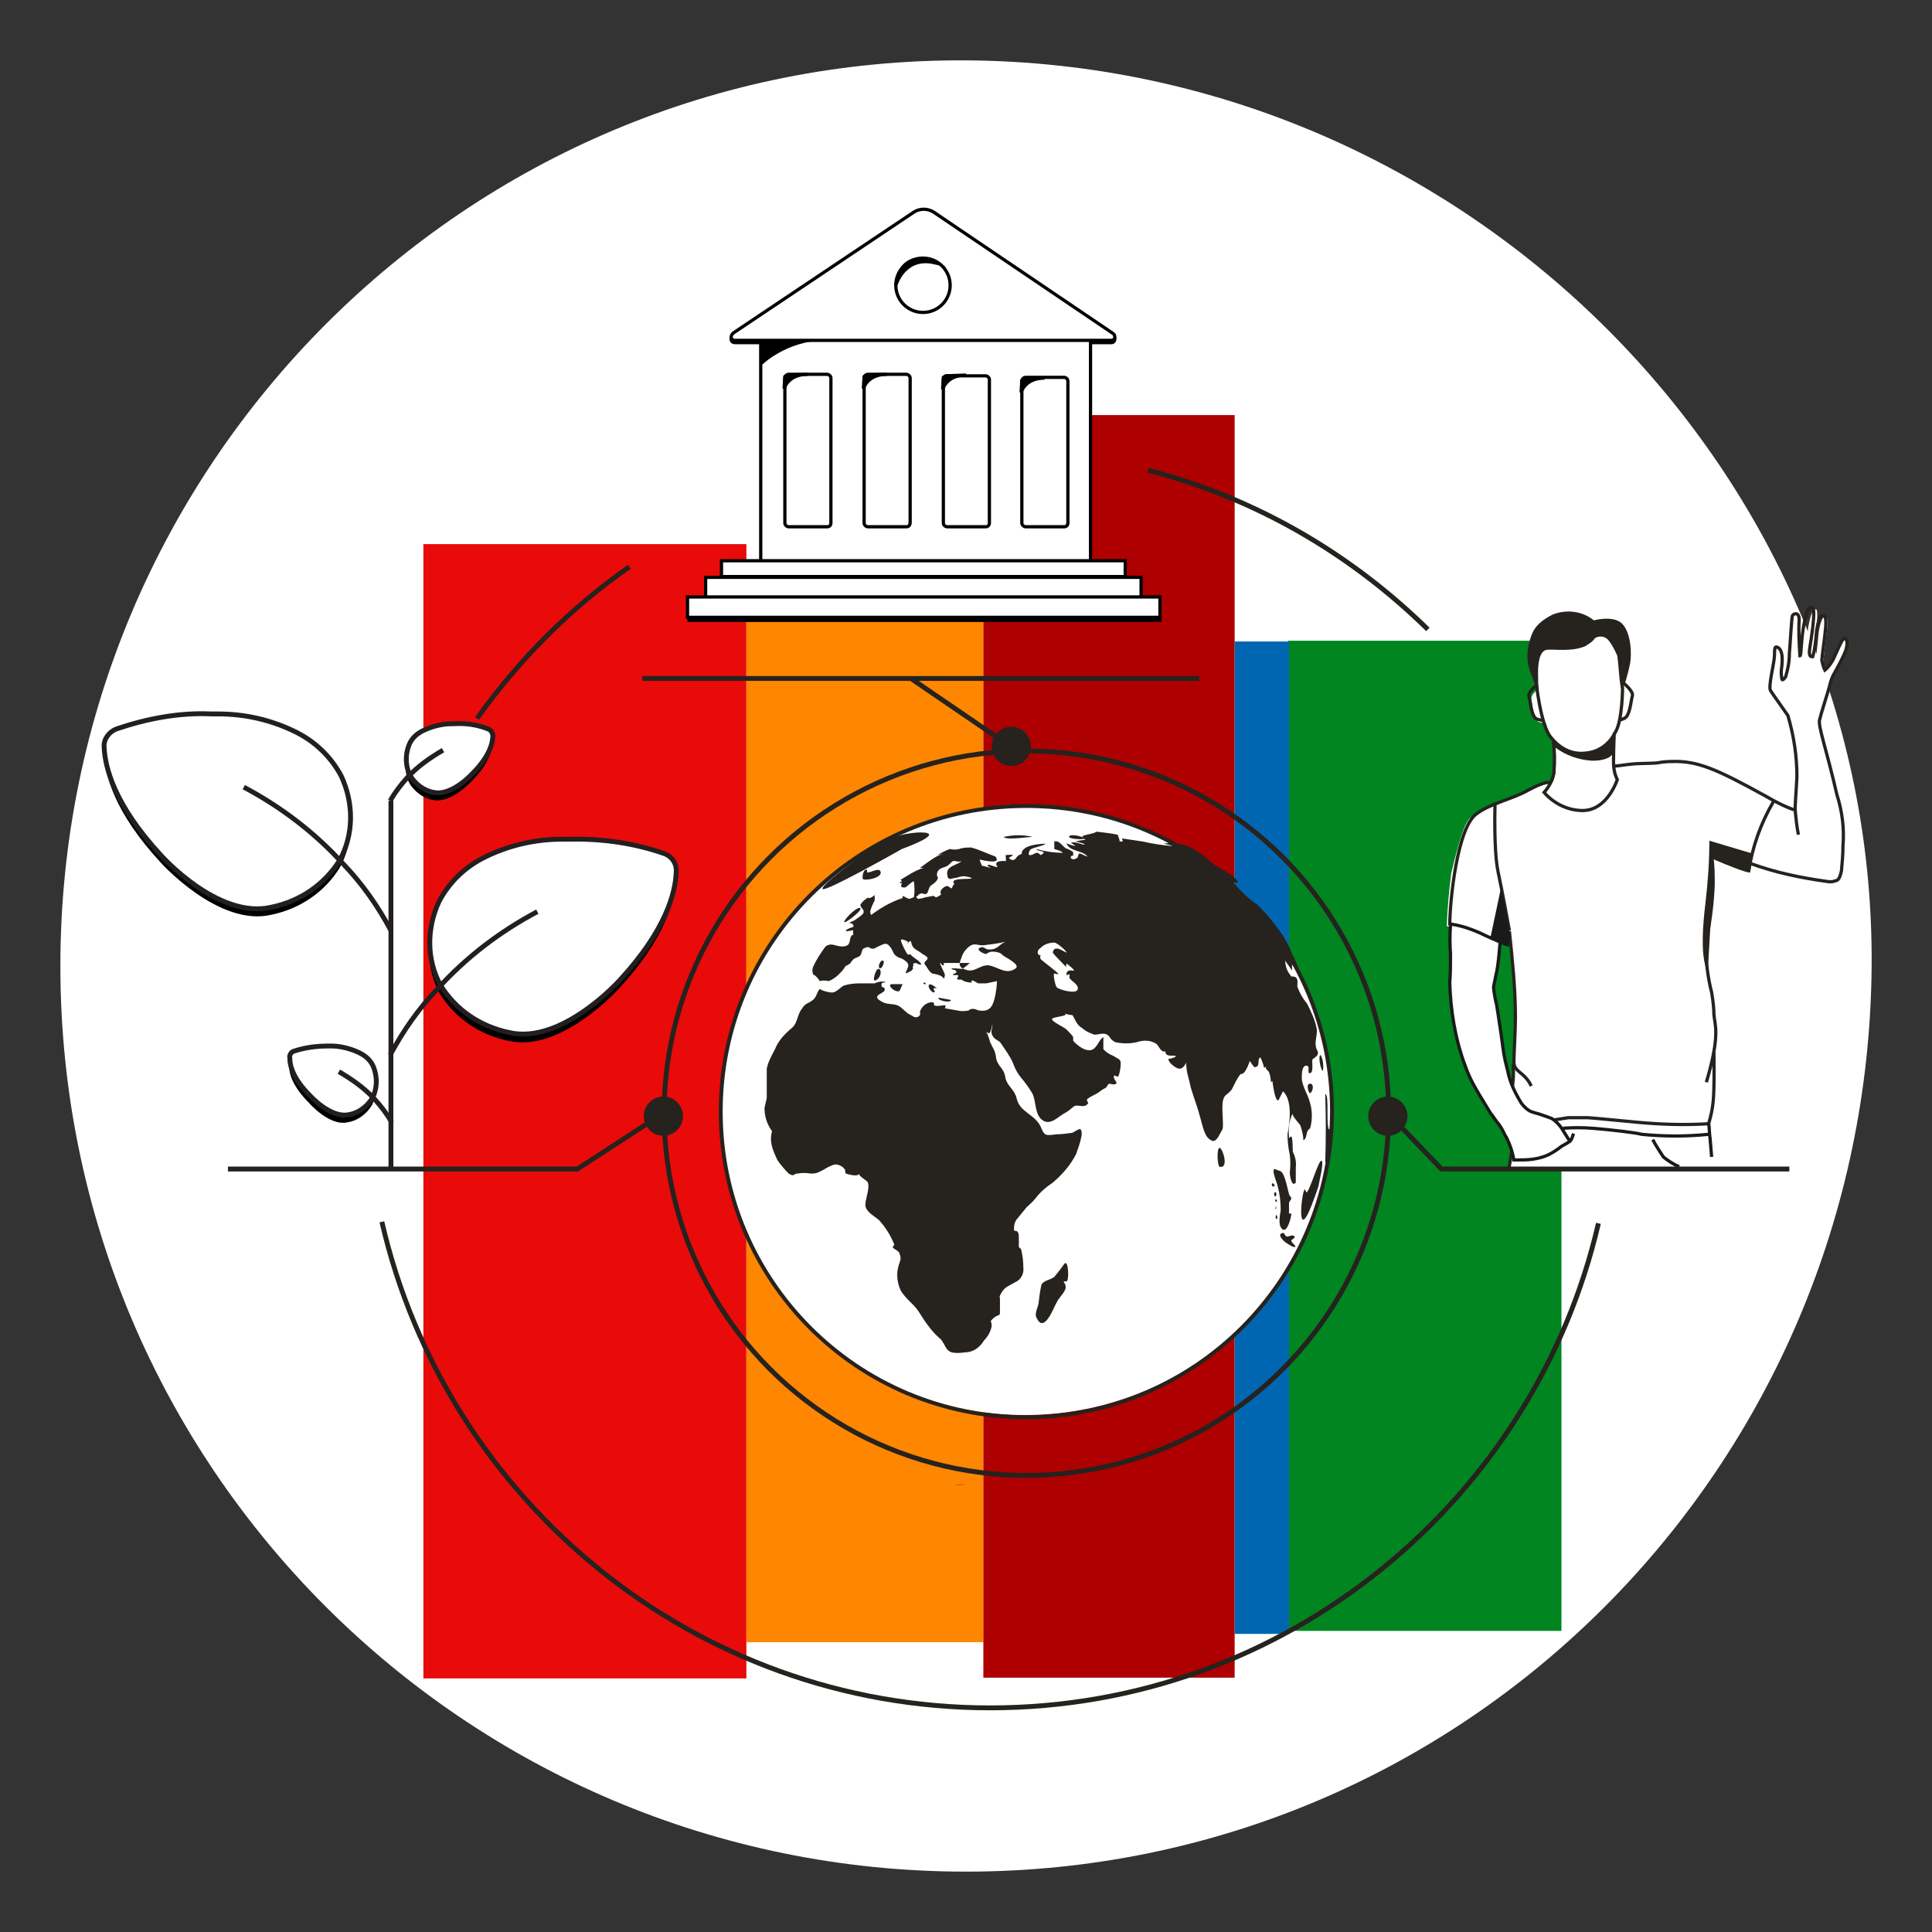 <?xml version="1.0" encoding="utf-8"?>
<!-- Generator: Adobe Illustrator 23.1.1, SVG Export Plug-In . SVG Version: 6.00 Build 0)  -->
<svg version="1.1" id="Layer_1" xmlns="http://www.w3.org/2000/svg" xmlns:xlink="http://www.w3.org/1999/xlink" x="0px" y="0px"
	 viewBox="0 0 256 256" style="enable-background:new 0 0 256 256;" xml:space="preserve">
<rect x="0" y="0" width="256" height="256" fill="#333333" stroke="none"/>
<style type="text/css">
	.st0{fill:#FFFFFF;}
	.st1{fill:#E90A0A;}
	.st2{fill:#FF8600;}
	.st3{fill:#AE0000;}
	.st4{fill:#008520;}
	.st5{fill:#0066B1;}
	.st6{fill:none;}
	.st7{fill:#26221E;}
	.st8{fill:none;stroke:#26221E;stroke-width:0.515;stroke-miterlimit:10;}
	.st9{fill:none;stroke:#26221E;stroke-width:0.643;stroke-miterlimit:10;}
	.st10{fill:none;stroke:#26221E;stroke-width:0.429;stroke-miterlimit:10;}
	.st11{fill:#FFFFFF;stroke:#26221E;stroke-width:0.429;stroke-miterlimit:10;}
	.st12{fill:#FFFFFF;stroke:#1A1A18;stroke-width:0.429;stroke-miterlimit:10;}
	.st13{fill:#1A1A18;}
	.st14{fill:none;stroke:#231F20;stroke-width:0.643;stroke-miterlimit:10;}
	.st15{fill:#FFFFFF;stroke:#231F20;stroke-width:0.643;stroke-miterlimit:10;}
	.st16{display:none;}
	.st17{display:inline;fill:#FFFFFF;}
	.st18{display:inline;}
	.st19{fill:#0065B1;}
	.st20{display:none;fill:#FFFFFF;}
	.st21{display:none;fill:none;stroke:#26221E;stroke-width:0.429;stroke-miterlimit:10;}
	.st22{stroke:#000000;stroke-width:0.429;stroke-miterlimit:10;}
	.st23{fill:#FFFFFF;stroke:#000000;stroke-width:0.429;stroke-miterlimit:10;}
</style>
<path id="darkmodeMask" class="st0" d="M248,128c-0.5,66.3-53.7,120-120,120S8,194.3,8,128S61.7,7.6,128,8
	C194.4,8.4,248.5,62.9,248,128z"/>
<g id="Layer_1_00000026857883917733173780000001525222001241345721_">
	<g id="Layer_1_00000070105844254914039510000010261629422996961689_">
		<g id="Layer_1_00000114058016155152614300000014572326149871964807_">
			<g id="Layer_1_00000121265410284251889370000015740263246939781016_">
				<g id="Warstwa_1">
					<rect x="56.1" y="72.1" class="st1" width="42.8" height="150.3"/>
					<rect x="98.9" y="81.7" class="st2" width="31.4" height="135.9"/>
					<rect x="130.3" y="55" class="st3" width="33.3" height="167.3"/>
					<rect x="170.7" y="84.9" class="st4" width="36.2" height="131.2"/>
					<rect x="163.6" y="85" class="st5" width="7.2" height="131.5"/>
					<line class="st6" x1="122.3" y1="142.4" x2="134" y2="149.3"/>
					<path class="st7" d="M128.1,196.6l-1.6,0.2C127.1,196.8,127.6,196.7,128.1,196.6z"/>
					<line class="st6" x1="77.2" y1="132.2" x2="69.9" y2="136.6"/>
					<line class="st6" x1="64.2" y1="149.8" x2="70.2" y2="151.3"/>
					<line class="st6" x1="139.2" y1="102.3" x2="133.7" y2="105"/>
					<g id="Warstwa_1-2">
						<path class="st0" d="M176.4,147.1c0-22.3-18.1-40.5-40.4-40.5S95.4,124.7,95.4,147s18.1,40.5,40.4,40.5l0,0l0,0
							C158.3,187.5,176.4,169.5,176.4,147.1z"/>
						<path id="blackStroke" class="st8" d="M176.5,147.3c0-22.4-18.1-40.5-40.5-40.5s-40.5,18.1-40.5,40.5s18.1,40.5,40.5,40.5l0,0
							C158.4,187.7,176.4,169.6,176.5,147.3z"/>
						<g id="blackFill">
							<path class="st7" d="M141.3,169.8c0.4,0,0.3-3.1-0.3-2.3c-0.4,0.6-0.9,1.2-1.3,1.7c-0.5,0.4-1.3,0.4-1.7,1
								c-0.2,0.9-0.3,1.7-0.4,2.6c-0.1,0.4-0.5,1.3-0.3,1.7c1,2.4,2.3-1.2,2.7-1.9c0.4-0.8,1-1.2,1.2-1.9
								C141.3,169.9,140.5,169.7,141.3,169.8z"/>
							<path class="st7" d="M119.2,131.3l0.4-0.9c-0.5,0-1,0-1.5,0C117.5,130.6,118.7,131.6,119.2,131.3z"/>
							<path class="st7" d="M117,127.3c-0.3-0.2-0.8,0.9-0.4,1C116.9,128.4,117.3,127.3,117,127.3z"/>
							<path class="st7" d="M116.2,128.5c-0.2,0.2-0.8,1.9,0,1.3C117,129.2,116.7,128,116.2,128.5z"/>
							<path class="st7" d="M122.5,130.2c-0.2,0-0.2,0.2,0,0.2C122.7,130.5,122.7,130.2,122.5,130.2z"/>
							<path class="st7" d="M124.2,131c0,0-0.9-0.8-1.1-0.5c-0.2,0.2,0.2,0.8,0.4,0.9c0.2,0.1,0,0.2,0.4,0c-0.1-0.1-0.2-0.3-0.2-0.4
								C123.8,130.9,124.1,130.9,124.2,131L124.2,131C124.2,130.9,124.2,131,124.2,131z"/>
							<path class="st7" d="M126,132.5l-1.6-0.3C124,132.5,126,133,126,132.5z"/>
							<path class="st7" d="M161.6,154.6c1.3,0.3,0.4-2.5,0-2.5C161.2,152.1,161.3,154.5,161.6,154.6z"/>
							<path class="st7" d="M169.7,162.6c0.8,1.4,1.5-1.7,1.4-1.8h-0.3c0-0.4,0-1,0-1.4c0-0.2,0.3-0.4,0.3-0.6
								c0-0.2-0.3-0.4-0.3-0.6c-0.2-0.6-0.5-2.6-1.1-3l-0.8-0.3c-0.5,0.1,0.4,2,0.4,2.3c0.3,1.1,0.4,2.1,0.4,3.2
								C169.6,160.9,169.4,162.1,169.7,162.6z"/>
							<path class="st7" d="M168.9,158c-0.1,0.1-0.1,0.3,0,0.5C169.2,158.7,169.2,157.8,168.9,158z"/>
							<path class="st7" d="M169.1,160.2v-0.4C169.1,159.7,168.9,160.3,169.1,160.2z"/>
							<path class="st7" d="M169.2,159.2c0-0.1,0-0.2-0.1-0.3C168.8,159,169.1,159.4,169.2,159.2z"/>
							<path class="st7" d="M168.6,156.8c-0.2,0,0,0.6,0.2,0.4C169,157.1,168.8,156.8,168.6,156.8z"/>
							<path class="st7" d="M169.1,161c-0.1,0.2-0.1,0.4,0,0.5C169.3,161.7,169.3,161,169.1,161z"/>
							<path class="st7" d="M170.3,164.6c0.3,0.2,0.6,0.4,1,0.6c0.9,0.2-0.2-0.5-0.2-0.8c0-0.2,0.6-0.3,0.4-0.6
								c-0.2-0.3-0.9,0.2-1.1,0c-0.2-0.2-0.2-0.5-0.5-0.4C169.1,163.6,170.3,164.6,170.3,164.6z"/>
							<path class="st7" d="M173.1,158l-0.2-0.4c-0.4,0-1.2,7.4,0.9,2.1c0.3-0.8,0.6-1.6,0.9-2.5c0-0.2,0.8-3.3,0.4-3.4
								C174.7,153.7,173.5,158,173.1,158z"/>
							<path class="st7" d="M173.5,144.8c0.3,0.3,0.8-1.2,0.1-1.2C173,143.6,173.4,144.7,173.5,144.8z"/>
							<path class="st7" d="M138.5,111.8c0,0-3.4,0-3.1,1.5c0,0.3,1.5,0.5,1.5,0.3c0-0.2-1,0-0.4-1
								C136.8,112.3,138.6,112,138.5,111.8z"/>
							<path class="st7" d="M134.7,113.9c0,0.4,0.4,0.2,0.4,0.3C135.1,114.4,134.9,113.2,134.7,113.9z"/>
							<path class="st7" d="M143.8,111.1c-0.6-0.3-1.3-0.5-2-0.4C141,111.2,143.8,111.3,143.8,111.1z"/>
							<path class="st7" d="M144.7,111.2c0-0.2-0.6,0-0.5,0S144.8,111.4,144.7,111.2z"/>
							<path class="st7" d="M136.9,110.9c-1.3-0.3-2.6-0.3-3.9,0C133.3,111.4,136.9,110.8,136.9,110.9z"/>
							<path class="st7" d="M115.9,118.9v-0.3c0,0-0.6,0.5-0.8,0.4v-0.1c-0.4,0.2-0.8,0.5-1.1,1c0,0.4,0.6,0.6,0.4,1.1
								c-0.2,0.4-1.7,1.2-1.6,1.3c0.1,0.1,0.5,0,0.5,0.3s-1.3,0.4-1.2,0.8c1.3-0.1,2.5-0.6,3.4-1.4c0.2-0.5-0.2-0.9-0.2-1.2
								c0.1-0.5,0.4-1.1,0.6-1.5L115.9,118.9z"/>
							<path class="st7" d="M113.9,120.3c-0.6,0-2.3,1.8-2,1.9C112.1,122.3,114.6,120.4,113.9,120.3z"/>
							<path class="st7" d="M114.9,115.6v-0.3c-0.4-0.3-0.6,0.6-0.6,0.8v0.3c0,0.4,2.5,0,2.4-0.8
								C116.6,114.8,115.3,115.7,114.9,115.6z"/>
							<path class="st7" d="M154.4,112.2c-1-0.2-1.9-0.3-2.8-0.2C151.4,113,154.4,112.3,154.4,112.2z"/>
							<path class="st7" d="M121.9,110.3c-2.6,0.1-5.1,1-7.2,2.7c-0.8,0.5-6.1,4.4-5.7,4.8c0.4,0.4,9.8-4.9,10.5-5.3
								C120.3,112.2,125.4,110.3,121.9,110.3z"/>
							<path class="st7" d="M103,153.7c0.4,0.6,1,1.3,1.5,1.8c0.8,0.5,0.6,0,1.2,0c0.5-0.1,1.2-0.1,1.7,0c0.3,0,0.8,0,1.1-0.2
								c0.6-0.2,1.7-1.1,2.4-1c0.4,0.1,0.8,0.3,1,0.6c0.2,0.2,0,0.5,0.2,0.6c0.2,0.1,1.7,0.5,1.7,0c0,0.4,1.1,0.9,1.2,1.2
								c0.3,0.9-0.5,2.5-0.3,3.2c0.2,0.8,1.4,1.4,1.8,1.8c0.9,1,1.5,2,2,3.2c0,0-0.2,0.3-0.2,0.4c0,0.1,0.5,0.3,0.8,0.6
								c0.4,0.9,0.2,1,0,1.7c-0.4,1.2-0.2,2.5,0.3,3.5c0.8,1.2,1.8,1.8,2.4,2.8c0.8,1.3,1.7,2.6,2.9,3.6c0.6,0.8,0.6,1.4,1.4,1.7
								c0.5,0.1,1.1,0.1,1.7,0c1.1,0,2-0.6,2.6-1.6c0.5-0.5,0.9-1.2,1-1.9c0-0.9-0.4-0.4,0.3-1.1c0.8-0.6,0.8,0,0.8-1.1v-1.2
								c0-0.9-0.2-0.2,0.2-1s1.2-1,1.8-1.4c0.8-0.3,1.2-1.2,1.1-1.9c0-0.9-0.1-1.6-0.3-2.5c0,0-0.3-0.2-0.3-0.3s0-1.2,0-1.1
								c0-0.5,0-1.1-0.6-1c-0.1-0.5,0-1.1,0.3-1.5c0.4-0.5,0.9-1.1,1.3-1.6c0.2-0.2,0.9-0.8,1.2-1.2c0.6-0.8,1.4-1.5,2.3-2.1
								c1.3-1.1,2.4-2.4,3.1-3.8c0.1-0.4,1.2-3,0.5-3.3c-0.2,0-0.8,0.4-1,0.5c-0.8,0.1-1.4,0.2-2.1,0.2c-1.5,0.2-1.6,0.2-2.1-1
								c-0.8-1.7-2.8-1.9-3.2-3.8c-0.3-1.2-1.3-1.6-1.5-2.8c-0.2-1.2-0.9-1.3-1.2-2.4c0-0.3-0.1-0.6-0.2-1c-0.2-0.4-0.4-0.8-0.6-1.2
								c-0.2-0.8-0.5-1.5-1-2.1c0.2,0.3,0.4,0.8,0.8,0.9c0.3,0.1,0.5-1.3,0.5-1.2c0,0.8-0.3,0.9,0,1.5c0.3,0.6,0.8,0.6,1.1,1
								c0.6,0.9,1.2,1.7,1.6,2.6c0.3,0.8,0.6,1.4,1.1,2c0.5,0.6,1.1,1.4,1.5,2.1c0.5,1,0.3,2.8,1.3,3.5c1,0.8,2.1-0.4,2.8-0.8
								c0.6-0.3,0.9-0.6,1.4-1c0.5-0.3,1.2,0.2,1.7-0.2c0.5-0.4-0.2-0.4,0.1-0.8c0.4-0.3,0.9-0.5,1.4-0.8c0.3-0.2,0.5-0.4,0.9-0.6
								c0.2,0,0.4-0.6,0.6-0.6c0.2,0,0.6,0.2,0.9,0c0.2-0.2-0.4-0.6-0.3-1c0.1-0.3,0.3,0.2,0.6,0c0.2-0.5,0.3-1.2,0.3-1.7
								c0-0.6-0.4-0.6-1-1c-0.5-0.2-1-0.5-1.3-0.9c0-0.5,0-1.1,0-1.6c-0.6,0.4-0.8,1.4-1.5,1.7c-0.8,0.3-1.9-0.5-2.5-1.2v-0.5
								c-0.2-0.3-0.5-0.6-0.9-1c-0.3-0.3-1.7-0.9-1.9-1.3c-0.2-0.4,2.3-0.4,1.7-0.8c0.3,0.1,0.6,0.2,1,0.2c0.4,0.6,0.5,1.3,1.4,1.8
								c0.4,0.4,1,0.6,1.5,0.8c0.6,0,1.2-0.3,1.7,0s0.3,0.6,1.1,1c1,0.2,1.9,0.2,2.8,0c0.9-0.3,1.8-0.3,2.6,0.2
								c0.4,0.3,0.6,1.2,1.2,1c0.1,0.8,0.8,0.5,1.3,0.6s-0.9,0.5-0.9,0.4c0,0.5,1.1,1.4,1.6,1.3c0.5-0.1,1-0.9,0.6-1.3
								c0.2,0.3,0.2,1.4,0.3,1.8c0.1,0.4,0.2,0.8,0.3,1.2c0.3,1.5,0.9,2.8,1.3,4.3c0.3,0.9,0.6,2.8,1.3,3.3c0.6,0.5,0.8,0.3,1.2-0.2
								l0.6-1.1c0.2-1-0.3-3.2,0.2-4.2c0.2-0.4,0.8-0.6,1.1-1.2c0.3-0.6,0.6-1.3,1.1-1.9c0.6,0.2,1.2-1.7,1.2-1.7
								c0.2,0.2,0.3,0.5,0.6,0.8c0.9,0,0.3-1,0.8-1.3c0.2,0.4,0.4,0.9,0.5,1.4c0.1,0,0.1-0.1,0.2-0.2c0,0.5,0.4,0.5,0.5,0.9
								c0.1,0.3,0.2,0.8,0.2,1.2c0.1-0.1,0.2-0.1,0.2-0.2c0,0,0.3,2.8,0.8,2.6l0.6-1.2c1.3,1.2,0.9,4.2,0.6,5.7
								c0,0.9,0.1,1.8,0.3,2.7c0.1,0.8,0.1,1.6,0,2.4c0,0.2,0.2,2,0.8,1.3v-2c0.1-0.8-0.1-1.5-0.4-2.1c0,0,0-2-0.2-2
								s-0.3,0.3-0.3,0.2c-0.1-1.2,0-2.3,0.5-3.3c-0.2,0.3,0.8,1.3,1,1.6c0.2,0.6,0.4,1.3,0.4,2c0.4-0.2,0.4-0.8,0.5-1.1
								c0.1-0.3,0.3-0.4,0.4-0.5c0.3-1.1,0.3-2.3,0-3.3c-0.3-1.3-1.2-2.4-1.1-3.6c0-0.3,0-1.4,0.6-1.4s0,1.1,0.5,1s0.2-1.6,0.3-1.8
								c0.1-0.2,1.1-0.5,0.6-1.3c-0.4-0.8,0-1.7,0-2.6c-0.2-1.3-0.8-2.5-1.3-3.5c-0.5-0.6-1-1.4-1.3-2.3c0-0.5,0.2-1.2-0.5-1.3
								s0,0.3-0.5-0.3c-0.4-0.5-0.6-1.2-0.6-1.8l0.9,1.3c0-0.2,0-0.4,0-0.8c0.4,0.4,0.8,1,1.1,1.4c-0.2-0.9-0.5-1.7-1-2.6
								c-0.5-1.3-1.2-2.6-2-3.6c-0.9-1.2-1.8-2.3-2.8-3.2c-1.2-0.8-2.1-1.7-3.1-2.9c0,0,0.8,0.2,0.6,0c-0.2-0.8-2.1-1.7-2.8-2.1
								c-0.6-0.4-1.5-1.3-2.3-1.8c-1.4-1.1-3.1-1.5-4.7-1.2c0,0,1.1,0.2,1.1,0.3c-1.3-0.1-2.6-0.3-3.9-0.6l-2.7-0.4
								c-0.1,0,0.2,0.4,0,0.4h-0.4c0.2,0-0.2-0.8-0.2-0.9c-1-0.2-1.9-0.3-2.8-0.4c-0.4,0.3-1.2,0.3-1.9,0.6c0.1,0.2,0.3,0.3,0.4,0.5
								c-0.4,0-0.9,0.1-1.3,0.2c0,0,1.4,0.3,1.2,0.4c-0.2,0.1-1.3-0.5-1.8-0.2c0.2,0.1,0.4,0.2,0.6,0.4c-0.2,0-1.2-0.3-1.2-0.4
								c0.4,1.2,2.1,0.9,2.8,1.8c-0.2,0-1-0.5-1.1-0.4c-0.1,0.1-0.2,0.5-0.2,0.5s-0.4,0.4-0.8,0.2c-0.3-0.2,0-0.5,0.2-0.4
								c0-0.2,0-0.4,0-0.5c-0.3-0.2-0.6-0.4-1-0.5c-0.4-0.3-0.9-1.1-1.5-0.9v1c0,0,1.1,0.3,1.1,0.5c-1.2,0-2.4-0.2-3.5-0.5
								c0.2,0.4,1.7,0.2,0.6,0.8c-0.1,0-0.2-0.3-0.5-0.3c-0.3,0-0.6,0.4-1.1,0.3v-0.3c0,0-1.2,0-1.6,0.6c0,0-0.4,0.8-1.1,0
								c0,0.2,0.5-0.2,0.6-0.3c0.1-0.1-0.8,0-0.9,0c-0.1,0,0,0.3,0,0.8c0,0-1.9-0.2-1.1,0.8c-0.4,0-1.1-0.4-1.3-0.3s0.4,0.4,0.4,0.4
								c-0.4-0.1-0.8-0.2-1.2-0.3c-0.1-0.2-0.2-0.5-0.3-0.8c0.9,0.2,2.9,0.6,2.1-0.4c-1.1-0.4-2.1-0.9-3.2-1.2c-0.5,0-1.1,0-1.6,0.2
								c-0.4,0.1-0.8,0.1-1.2,0c-0.2,0-1.2,0.5-1.7,0.8l0.8-0.2c-1.2,0.4-2.1,1.2-3.1,1.9h0.5c-1.1,0.3-2.1,1-3.1,1.6
								c0.1,0,0.2,0.1,0.2,0.2c-0.1,0-0.3,0.1-0.3,0.2h0.3c0,0.3-0.4,0.6,0.4,0.6c0.2,0,1-0.9,1.2-0.8c0.1,0.8,0.1,1.4,0,2.1
								c0.5,0,0.5-0.4,0.9-0.5c0.3-0.1,0.5,0.2,0.8,0c0.2-0.2,0.2-0.5,0.4-0.9c0.2-0.3,0.9-0.5,1.1-1.2c-0.2-0.2-0.2-0.6,0-0.9
								c0.3-0.5,1-0.4,1.4-0.8c0.4-0.3,0.3-0.4,0.6-0.5c0.3-0.1,0.6,0.2,1.1,0c-0.4,0.5-2,0.6-1.9,1.7c0.1,1.1,0.6,0.5,1.3,0.5
								c0.3-0.1,0.6-0.2,1-0.2c0,0,1.2,0.2,0.9,0.3s-1.5,0-2.1,0.2c-0.6,0.2,0,0.5-0.2,0.6c-0.2,0.1-0.2,0.6-0.4,0.5
								c-0.2-0.1-0.4-0.6-1.1,0c-0.6,0.6,0,0.8-0.3,0.9c-0.2,0.1-0.4,0.3-0.6,0.3l-0.3-0.2l-1.1,0.2c-0.3,0.1-0.6,0.2-1,0.2
								c0,0-0.2-0.3-0.3-0.3c-0.1,0-0.6,0.3-0.9,0.3c-0.1-0.1-0.3-0.1-0.4-0.2s-0.3-0.1-0.4-0.2v0.3c-1.6,0.5-3.1,1.4-4.5,2.5
								c-0.6,0.4-0.8,0-1.1,0s0,0.5-0.2,0.5c-0.2,0-0.8,0-0.4,0c-0.3,0-0.6,0.1-0.9,0.3c1.1,0,0.3,1.2,0.6,1.6h-0.2
								c-0.5,0.5,0,1.4-1.1,1.5c-1.1,0.1-1.5-0.6-2.4,0c-0.6,0.8-1.2,1.7-1.6,2.6c-0.2,0.3-0.2,0.9,0,1.2c0-0.2,0.8,0.6,0.8,0.8
								c0.4-0.1,0.8-0.1,1.2,0c0.3-0.1,0.6-0.3,0.9-0.5c0.5-0.4,1.1-1,1.4-1.6c-0.2,0.3,0.8-0.4,0.6-0.3c0.1-0.2,0.2-0.3,0.4-0.5
								c0.2-0.2,0.6-0.2,0.9-0.5c0.2-0.3,0.2-0.8,0.4-0.9c0.2-0.1,0.4-0.2,0.6-0.2c0.3,0,0.3,0.2,0.5,0.2c0.6,0,0.2,0,0.9-0.3
								s1-0.6,1.5,0s0.4,1,0.9,1.3c0.4,0.3,0.6,0.2,1,0.5c0.9,0.6,0.5,0.9,0.2,1.7c0,0.2,0.6-0.2,0.8-0.3c0.4-0.5,0-0.2,0.2-0.6
								c0.2-0.4-0.4-0.2,0.3-0.4c0.2,0,0.5,0.3,0.8,0.2c-0.3-0.5-0.6-0.6-1.1-1c-0.4-0.3-0.2-0.2-0.3-0.3c-0.1-0.1-0.3,0-0.4,0
								c-0.1,0-1.1-1.9-0.9-2c0.2-0.1,1.2,0.3,0.9,0.5c-0.3,0.2,0.3-0.4,0.4-0.3c0.2,1.1,0.6,1,1.4,1.6c0.2,0.2,0.6,0.3,0.8,0.6
								c0.1,0.3-0.5,0.5-0.4,0.8l0.6,0.9c0.5,0.6,0.4,0.3,1.3,0.6c0.9,0.3,0.6,0.9,0.8,0c0-0.3-0.8-1.6-0.6-1.6
								c0.1,0,0.2,0.4,0.4,0.3c0.2-0.1,0-0.3,0-0.3c0.3,0,0.6,0,1,0h2.5c-0.3,0.3-0.6,0.5-1,0.8c0.2,0-1.7-0.2-1.4,0
								c0.3,0.2,0.4,0,0.6,0.3c0.2,0.3-0.6,0.3-0.4,0.5c0.2,0,0.4,0,0.6,0c0.1,0.1,0.1,0.2,0,0.3l0,0c-0.1,0.1-0.1,0.2,0,0.3l0,0
								h0.5c0.4,0.3,0.9,0.4,1.4,0.4c-0.1-0.1-0.1-0.2,0-0.3l0,0c0.3,0.1,0.5,0.2,0.8,0.4c0.3,0,0.8,0,1.1,0c0.4-0.1,1-0.2,1.4-0.3
								c0,0.6-0.1,1.2-0.2,1.8c-0.3,1.4-0.6,2.3-2.1,2.1c-0.3,0-0.6-0.3-1.1-0.2c-0.4,0.1-0.2,0.2-0.4,0.2c-0.4,0.1-1,0.1-1.4,0
								l-1.7-0.3c0,0,0.2-0.4,0-0.4c-0.2,0-1.2,0.2-1.4,0c-0.2-0.2,0.2-0.3-0.3-0.4c-0.6,0-1.2,0.4-1.5,1c-0.3,0.5,0.2,0.5-0.3,0.9
								c-0.5,0.3-0.9-0.2-1.2-0.3c-0.3-0.1-0.9-0.8-1.4-1.1s-1.3-0.2-1.9-0.4c-2.4-1.1,0.4-1.2,0-1.9c0-0.3-0.4,0-0.4-0.5
								s0.6-0.2,0.5-0.4c-0.5-0.1-1,0-1.4,0.2h-2.1c-0.6,0-1.4,0.1-2,0.3c-0.4,0.2-0.9,0.8-1.4,0.9c-0.5,0.1-2-0.4-1.7-0.5
								c-0.4,0.2-0.5,1.2-1,1.5c-0.4,0.4-1,0.4-1.4,1.1c-0.8,1-0.5,2-1.6,2.8c-0.9,0.8-1.6,1.6-2,2.6c-0.4,0.8-0.9,1.6-1.1,2.6
								c0,0.8,0,1.4,0,2.1v1.8c-0.1,0.4-0.2,0.9-0.3,1.3c0,1.1,0.3,2.1,1,3.1C101.9,151.3,102.4,152.4,103,153.7z M138,125.5
								c0.4-0.4,1.1-0.6,1.7-0.6c0.4,0,1.7,1.2,1.6,1.3c-0.1,0.1-1.6-1.2-1.8,0c0,0.2,1.9,2,1.8,2s0-0.4,0-0.5c0-0.1,1.1,0.8,1,0.9
								s-0.9-0.3-1,0.5c0,0.2,0.3,0,0.4,0s0,0,0,0.4s1.3,0.9,1.1,1.6s-2.6,0-2.8-0.3c-0.2-0.3-0.5-1.8-0.3-1.8s0.6,0.2,0.5,0
								s-2-1.6-2.3-1.9c-0.1-0.2-0.1-0.3,0-0.5c0,0-0.4,0-0.4-0.4S137.8,125.7,138,125.5z M130.9,127.9c-1.1,0-1.8,1-2.9,0.6
								c-1.1-0.3-0.9-0.9-0.6-1.6c0.2-0.8,0.9-1.5,1.4-1.7c0.5-0.2,1.1,0.2,1.9,0c0.9-0.1,1.6-0.2,2.5-0.4c-0.9,0.4-1,1.1-2.3,1
								c-0.3,0-0.6-0.5-1.1-0.2s0.6,0.8,0.8,0.8s0.4-0.3,0.9-0.3c0.5,0,1.1,0.1,1.4,0.5c0.4,0.3,2.3,1.2,1.7,1.7
								C133.3,129.3,132.1,128,130.9,127.9z"/>
							<path class="st7" d="M175.3,141.9c0.1-0.8,0-1.5-0.3-2.1C174.6,139.8,175,141.9,175.3,141.9z"/>
							<path class="st7" d="M176.4,149.2c0,0.2-0.1,0.3-0.2,0.5c-0.6,0,0-4.8-0.6-4.7c0.1,3,0.1,6,0,9
								C176.1,154.2,176.4,149.4,176.4,149.2z"/>
						</g>
					</g>
					<line class="st9" x1="85.1" y1="89.9" x2="158.9" y2="89.9"/>
					<path id="whiteFill" class="st0" d="M222.8,101.4"/>
					<path id="whiteFill-2" class="st0" d="M199.7,125.1c0,0,0.2-2.3,0.3-1.7c0.3,2.6,0.6,9.2,0.8,12c0,3.8-0.3,7.5-0.8,11.2
						c-0.1,0.8,0.8,1,0.8,1s-0.4,4.9-0.9,7.5c0,0,12.3-0.2,14.9-0.2c2.6,0,9.7-1.2,12.1-1.5c-0.4-4.2-0.4-4.4-0.4-4.4
						c0.3-1.6,0.5-3.3,0.6-4.9c0.1-0.8,0.3-3,0.3-4.6s-1.3-10.2-1.3-10.2l0.6-10.1l-0.2-5.3c0,0,5,2.1,5.1,1.8
						c0.1-0.3,0.1-0.4,0.1-0.8c0-0.3,0.3-0.2,0.6-0.1c2.9,0.9,5.8,1.5,8.8,1.9c0.9,0,2.3,0.5,2.7-0.8l0.2-3.3
						c0.4-2.1-0.1-5.1-0.6-7.3c-0.6-2.7-1.2-4.7-1.5-6.2c-0.4-1.2-0.6-2.4-0.8-3.6c0.1-0.4,0.4-1.5,0.8-2.5c0.2-0.8,0.4-1.4,0.5-1.9
						c0.1-0.5,0.3-1.1,0.5-1.5c0.6-1.1,1.3-2.3,1.7-3.4c0.2-0.6,0.2-1.1,0.1-1.3c-0.1-0.1-0.2-0.2-0.3-0.2c-0.2,0-0.6,1-1,1.7
						c-0.2,0.4-0.3,0.9-0.5,1.1c-0.3,0.4-0.5,0.9-1,1.3L242,89l-0.1-0.2c-0.2-0.3-0.3-0.8-0.3-1.1c0-0.2,0.1-1.1,0.2-1.9
						c0.1-0.9,0.2-1.8,0.3-2.5c0.1-0.9,0.1-1.3-0.1-1.5c-0.1-0.1-0.1-0.1-0.2-0.1c-0.3,0-0.6,0.8-0.8,2l-0.1,0.9v0.1
						c-0.1,1-0.2,2.1-0.3,2.4v0.1h-0.1c-0.1,0-0.2,0-0.2-0.1c-0.1-0.1-0.1-0.4,0-1c0.5-3.2,0.6-5.1,0.4-5.3c-0.1-0.1-0.2-0.1-0.3,0
						c-0.1,0-0.4,0.2-0.8,2.3c-0.1,1.1-0.2,1.9-0.3,2.6V86h-0.6v-4c0-0.4-0.1-0.8-0.4-0.8c-0.2,0-0.3,0-0.4,0.2
						c0,0.1-0.1,1.1-0.2,2.6v0.1c-0.1,1-0.1,1.9-0.2,2.5v0.3c0,1-0.2,1.8-0.5,2.7c-0.1,0.2-0.3,0.4-0.4,0.4h-0.1l-0.1-0.1
						c-0.1-0.5-0.1-1.1,0-1.6c0.1-0.8,0.2-2.1-0.5-2.5c-0.1-0.1-0.2-0.1-0.3,0c-0.1,0.1-0.1,0.3-0.2,0.8c0,0.2,0,0.4-0.1,0.8
						c0,0.2-0.1,0.4-0.1,0.8l0,0c-0.3,1.2-0.4,2.3-0.3,3.4c0.3,0.5,0.6,1.1,1.1,1.5c0.4,0.6,0.8,1.3,1.1,1.9
						c0.8,2.7,1.2,5.4,1.2,8.1c-0.1,0.9-0.1,1.5-0.1,2.1c0,0.6-0.1,1.4-0.1,1.9v0.2l-0.1-0.1l-1.1-0.4h-0.1c0,0-7.9-4.5-11-5.3
						c-1.6-0.5-3.3-0.8-4.9-0.5c-0.9,0.1-3.8,0.3-4.6,0.4c-0.5,0-1.1,0.1-1.6,0.2h-0.1v-0.2c0-0.1-0.1-0.3-0.1-0.4
						c0-1.6,0-3.2,0.1-3.6l0,0c0.2-0.5,0.4-1.1,0.5-1.6v-0.1h0.1c0.2,0,0.4-0.1,0.5-0.2c0.6-0.2,0.9-1.5,1-2.4
						c0-0.2,0.1-0.4,0.1-0.5c0.1-0.3-0.2-0.9-1-1.5h-0.1V91c0.2-0.8,0.4-1.7,0.5-2.3c0.2-1.1,0.2-3.9-1-5.1
						c-1.2-1.3-3.5-0.8-3.5-0.8h-0.1l0,0c-1.5-1.2-3.4-1.4-5.3-0.8c-2.4,1.2-2.7,2.1-3.1,3.3l-0.1,0.3c-0.2,1-0.3,1.9-0.1,2.9
						c0.2,0.9,0.5,1.7,0.9,2.6v0.1l-0.1,0.1c-0.3,0.2-1,0.9-0.9,1.4c0,0.1,0.1,0.3,0.1,0.5c0.1,1,0.3,2.3,1,2.5l0.9,0.2v0.1
						c0.1,0.8,0.4,1.4,0.9,1.9c0.1,0.1,0.1,0.2,0.2,0.2l0,0l0,0c0.2,1.5,0.2,2.9,0.1,4.4c-0.1,0.4-0.2,0.9-0.4,1.2l-0.1,0.1H205
						c-0.2,0-1-0.1-2.9,1c-2.1,1.2-5.1,1.8-7,3.3c-0.8,0.6-1.4,1.8-2.8,7.6c-0.3,2.3-0.5,4.6-0.6,7"/>
					<path id="whiteFill-3" class="st0" d="M225.8,95"/>
					<g id="blackFill-2">
						<path class="st7" d="M211.2,82.2c-1.5-1.2-3.5-1.5-5.4-0.8c-2.6,1.3-2.8,2.5-3.2,3.8c-0.2,1-0.3,1.9-0.1,2.9
							c0.3,1.2,0.8,2.3,1.2,3.3c0.2,0.6,0.1-1.4,0.1-2.3c0-0.9,0.1-2.9,1.2-3s3.3,0.3,5.1-0.5c0.4-0.3,0.9-0.5,1.2-1
							c0.5-0.4,1.3-0.3,1.7,0.1l0.1,0.1c0.5,0.6,0.9,1.4,1.2,2.1c0.2,1.3,0.3,4.4,0.6,4.4s0.9-2.4,1.1-3.4c0.2-1.1,0.2-4-1.1-5.3
							C213.7,81.5,211.2,82.2,211.2,82.2z"/>
						<path class="st7" d="M226.5,111.4c0,2.8-0.2,5.5-0.5,8.1c-1,8,0.3,9.1,0.3,9.1l0.3-5.3c0,0,0.4-4.7,0.4-6.4
							c0-1-0.3-3.2-0.1-3.1c4.9,2.1,5,1.8,5,1.8l0.3-2.5L226.5,111.4z"/>
						<path class="st7" d="M210.3,99.8c-1.7,0.1-3.3-0.5-4.5-1.8l0.1,0.9c1.5,1.2,3.3,1.8,5.1,1.9c2.9,0,2.9-1.4,2.9-1.5
							c0-0.8,0-1.5,0.1-2.4C214,97,212.6,99.8,210.3,99.8z"/>
					</g>
					<path id="blackStroke-2" class="st10" d="M200.5,141c0.1,1.4,0,2.8-0.3,4.1c-0.4,2.6,0.6,2.3,0.6,2.3c-0.1,2.6-0.4,5-0.9,7.6
						 M205.8,98c0.2,1.5,0.2,2.9,0.1,4.4c-0.2,1-0.6,1.8-1.3,2.6c1.3,1.5,3.2,2.4,5.1,2.4c3.3,0,4.6-4.1,4.6-4.1
						c-0.4-0.8-0.5-1.6-0.5-2.4c0-1.8,0.1-3.8,0.1-3.8 M203.6,90.8c0,0-1.2,0.9-1,1.5c0.2,0.6,0.3,2.8,1.1,3l0.8,0.2 M203.5,90
						c0,0,0.6,6.1,2,7.7c1.1,1.4,2.7,2.3,4.5,2.1c1.7-0.1,3.2-1.1,4-2.7c1-1.5,1-6.1,1-6.1 M214.6,95.4c0,0-0.1,0.1,0.6-0.2
						c0.8-0.3,0.9-2.4,1.1-3c0.2-0.6-1.3-1.8-1.3-1.8 M237.7,107.3c-1.4-0.5-2.7-1.2-3.9-1.9c-6.2-3.4-8.8-4.6-12.2-4.5
						c-0.2,0-1.1,0-2.1,0.2c-1.5,0.1-2.1,0-3.8,0.2c-0.8,0.1-1.4,0.2-1.7,0.2 M198.1,106.5c0,0-0.2,6.2,0.4,9
						c0.6,2.8,1.5,7.8,1.5,7.8 M235,106.2c-1.7,2.9-2.8,6-3.3,9.3 M231.9,114.4c3.3,1.2,6.6,1.9,10.2,2.4c0.5,0.1,1,0,1.4-0.2
						c0.3-0.3,0.4-0.8,0.5-1.2c0.1-1.3,0.2-1.9,0.2-3.3c0.2-2.3-0.1-4.6-0.8-6.8c-1.4-6.1-2.5-9-2.3-9.9c0.2-0.9,1-3.3,1.3-4.4
						c0.1-0.5,0.3-1.1,0.5-1.5c0.6-1.1,1.3-2.3,1.7-3.4c0.3-1.1,0.1-1.4-0.2-1.5c-0.3-0.1-1.1,2-1.5,2.8c-0.3,0.5-0.6,1-1.1,1.4
						c-0.2-0.4-0.3-0.9-0.4-1.3c0-0.4,0.4-3,0.5-4.3c0.1-1.3,0-1.6-0.4-1.6c-0.4,0-0.6,0.8-0.8,2c-0.1,1.2-0.2,2.4-0.5,3.4
						c-0.1,0-0.6,0.2-0.4-1.1c0.2-1.3,0.8-5,0.4-5.3s-0.8,0-1.2,2.3c-0.4,2.3-0.3,4-0.5,4c-0.1-1.6-0.2-3.2-0.1-4.8
						c0-1.1-0.8-0.8-0.9-0.5c-0.1,0.2-0.3,3.9-0.4,5c0,1.1-0.2,2.1-0.5,3.1c-0.3,0.4-0.5,0.5-0.5,0.2c-0.1-0.5-0.1-1.1,0-1.6
						c0.1-1.1,0.1-2.1-0.5-2.5c-0.6-0.3-0.4,0.4-0.5,1.4c-0.1,1-0.8,3.8-0.5,4.3s1.9,2.7,2.3,3.3c0.8,2.7,1.2,5.4,1.2,8.1
						c-0.1,2.4-0.3,3.8-0.2,4.8c0.1,1,0.2,1.9,0.4,2.9 M227.1,139.4c0,0,0.1,4.7-0.1,6.6c-0.1,1-0.3,1.9-0.6,2.9 M199.7,125.2
						l0.3-1.7 M205.4,103.7c0,0-0.5-0.3-2.9,1c-2.1,1.2-4.9,1.7-6.8,3.1c-2.6,1.7-3.6,11.6-3.6,14.8"/>
					<path class="st10" d="M200,123.4c0.4,3.8,0.8,7.6,0.8,11.4c0,1.9-0.2,4.8-0.2,5.9c0,1.4,1.4,1.3,2.3,3.2"/>
					<path class="st11" d="M205.9,148.4c0.6-0.1,1.3-0.2,1.9-0.3c0.9,0,1.7,0,2.6,0c0.1,0,1.4,0.1,6.5,0.6c3.2,0.3,6.3,0.4,9.5,0.2"
						/>
					<path class="st10" d="M226.8,113.4c0.2,1.3,0.2,2.5,0.2,3.8c-0.1,2.8-0.5,5.6-1.1,8.4c0.2,1.9,0.4,4,0.9,5.9
						c0.2,1.2,0.3,2.1,0.3,2.9c0.1,1.4,0.9,2.6-1,9"/>
					<path class="st12" d="M198.8,124.8c-0.1,0.3-0.2,3-0.6,4.5c-0.1,0.5-0.2,1-0.3,1.5c0,0.4,0.3,2,0.4,2.3
						c0.3,1.8,0.4,2.7,0.6,3.9c0.4,2.9,0.3,2.6,0.9,5c0.3,1.5,1,2.9,1.8,4.2c0.3,0.4,0.8,0.9,1.3,1.1c0.3,0.1,0.6,0.2,1,0.3
						c0.6,0.2,1.2,0.4,1.7,0.6c0.8,0.5,1.3,1.2,1.7,1.9c0.6,1,0.8,1.1,0.6,1.2c-0.1,0.1-1,0.6-1,0.6l0,0c-0.5,0.4-1.1,0.8-1.7,1.1
						s-1.4,0.5-2.1,0.6s-1.4,0.1-2.1,0.1h-0.4c-0.2-1.1-0.5-2-1-3c-0.3-0.4-0.5-1.2-1.3-2.1c-0.3-0.4-0.6-0.9-0.8-1.1
						c-2.4-3.9-2.8-4.7-3.4-6.4c-1.3-3.5-1.9-7.3-2-10.9c0.1-1.3,0.1-2.5,0.1-3.8c-0.1-1.3-0.1-2.5,0-3.8"/>
					<path class="st12" d="M192,122.4c0,0,1.2,0.2,1.5,0.3c1.2,0.3,2.4,0.8,3.4,1.3c0.6,0.3,2.8,1.2,2.8,1.2"/>
					<path class="st12" d="M207.1,149.5c1.3-0.1,2.6-0.1,3.9,0c2.5,0.2,5.9,0.6,6.5,0.8c3,0.3,6,0.3,8.9,0"/>
					<path class="st12" d="M219,151c0.4,0.8,0.9,1.5,1.4,2.3c0.6,0.5,1.4,1,2.1,1.3"/>
					<path class="st12" d="M226.8,153.3c-0.1-1.1-0.1-1.3-0.2-2.4c-0.1-0.5-0.1-1.6-0.2-2.1"/>
					<path class="st12" d="M207.9,151.3c0.2-0.1,0.3-0.3,0.4-0.5l0.2-0.6"/>
					<polygon class="st13" points="197.5,124.2 198.9,117.6 200.1,123.8 199.9,125.5 					"/>
					<circle class="st9" cx="136" cy="147.5" r="48"/>
					<path class="st9" d="M63.2,95.2c5.6-7.8,12.3-14.6,20.2-20.1"/>
					<polyline class="st9" points="30.2,154.9 76.5,154.9 87.9,147.5 					"/>
					<polyline class="st9" points="183.9,147.5 191,154.9 237.1,154.9 					"/>
					<line class="st9" x1="120.7" y1="89.9" x2="134.9" y2="99.6"/>
					<circle class="st7" cx="134" cy="98.9" r="2.6"/>
					<circle class="st7" cx="183.9" cy="147.9" r="2.6"/>
					<circle class="st7" cx="87.9" cy="147.9" r="2.6"/>
					<path class="st9" d="M189.2,83.4c-10.2-10-22.8-17.4-37.1-21.1"/>
					<path class="st9" d="M204.5,108.3"/>
					<path class="st9" d="M50.6,161.9c8.5,36.9,41.4,64.4,80.6,64.4s72.1-27.5,80.6-64.2"/>
					<path class="st9" d="M63.8,109.6"/>
				</g>
				<g id="Layer_3">
					<polyline class="st14" points="51.8,154.9 51.8,106.1 51.8,106.1 					"/>
					<path d="M64.6,97.6c0.3,0.1,0.6,0.5,0.6,0.9c0,0.9-0.4,2.7-2.7,5c0,0-2.7,3-5.1,2.5c-1.3-0.2-2.5-1.1-3.2-2.3
						c-0.6-1.3-0.6-2.7-0.1-4c0.4-1,1.2-1.7,2.1-2.1c1.1-0.5,2.4-0.8,3.5-0.8H60C61.6,96.8,63.2,97.1,64.6,97.6z"/>
					<path d="M87.9,114.2c1.1,0.4,1.7,1.4,1.6,2.5c-0.1,2.6-1.3,7.6-7.5,14.3c0,0-7.7,8.6-14.7,6.9c-3.8-0.8-7-3-9-6.2
						c-1.9-3.4-1.9-7.6-0.2-11.2c1.3-2.6,3.5-4.7,6.2-5.9c3.1-1.5,6.5-2.3,10.1-2.3h0.9C79.6,112,83.9,112.7,87.9,114.2z"/>
					<path d="M15.4,97.5c-1.1,0.4-1.7,1.4-1.6,2.5c0.1,2.6,1.3,7.6,7.5,14.3c0,0,7.7,8.6,14.7,6.9c3.8-0.8,7-3,9-6.2
						c1.9-3.4,1.9-7.6,0.2-11.2c-1.4-2.6-3.5-4.6-6.2-5.9c-3.1-1.5-6.5-2.3-10.1-2.3c-0.3,0-0.5,0-0.9,0
						C23.8,95.5,19.5,96.1,15.4,97.5z"/>
					<path d="M38.9,140.3c-0.3,0.1-0.6,0.4-0.6,0.9c0,1,0.4,2.7,2.7,5c0,0,2.7,3.1,5.1,2.5c1.3-0.2,2.5-1.1,3.2-2.3
						c0.6-1.2,0.8-2.7,0.1-4c-0.4-1-1.2-1.7-2.1-2.1c-1.1-0.5-2.4-0.8-3.5-0.8h-0.3C41.8,139.5,40.3,139.8,38.9,140.3z"/>
					<path class="st15" d="M64.7,96.6c0.3,0.1,0.6,0.5,0.6,0.9c0,0.9-0.4,2.7-2.7,5c0,0-2.7,3-5.1,2.5c-1.3-0.2-2.5-1.1-3.2-2.3
						c-0.6-1.3-0.6-2.7-0.1-4c0.4-1,1.2-1.6,2.1-2c1.1-0.5,2.4-0.8,3.5-0.8h0.3C61.7,95.8,63.2,96,64.7,96.6z"/>
					<path class="st14" d="M58.7,99.4c-1.7,1-3.3,2.1-4.7,3.6c-0.9,1-1.6,1.9-2.3,3.1"/>
					<path class="st15" d="M88,113.1c1.1,0.4,1.7,1.4,1.6,2.5c-0.1,2.6-1.3,7.6-7.5,14.3c0,0-7.7,8.6-14.7,6.9c-3.8-0.8-7-3-9-6.2
						c-1.9-3.4-1.9-7.6-0.2-11.2c1.4-2.6,3.5-4.6,6.2-5.9c3.1-1.5,6.5-2.3,10.1-2.3c0.3,0,0.6,0,0.9,0C79.7,111.1,84,111.7,88,113.1
						z"/>
					<path class="st14" d="M71.2,120.8c-4.9,2.6-9.4,6-13.2,10.2c-2.5,2.6-4.6,5.6-6.3,8.8"/>
					<path class="st15" d="M15.4,96.6C14.4,97,13.7,98,13.8,99c0.1,2.6,1.3,7.6,7.5,14.3c0,0,7.6,8.6,14.7,6.9c3.8-0.8,7-3,9-6.2
						c1.9-3.4,1.9-7.6,0.2-11.2c-1.4-2.6-3.5-4.6-6.2-5.9c-3.1-1.5-6.5-2.3-10.1-2.3c-0.3,0-0.5,0-0.9,0
						C23.8,94.4,19.5,95.2,15.4,96.6z"/>
					<path class="st14" d="M32.3,104.3c4.9,2.6,9.4,6,13.2,10.2c2.5,2.6,4.6,5.6,6.3,8.8"/>
					<path class="st15" d="M38.9,139.3c-0.3,0.1-0.6,0.5-0.5,0.9c0,1,0.4,2.7,2.7,5c0,0,2.7,3,5.1,2.5c1.3-0.2,2.5-1.1,3.2-2.3
						c0.6-1.3,0.6-2.7,0.1-4c-0.4-1-1.2-1.6-2.1-2c-1.1-0.5-2.4-0.8-3.5-0.8h-0.3C41.9,138.6,40.4,138.8,38.9,139.3z"/>
					<path class="st14" d="M44.9,142c1.7,1,3.3,2.1,4.7,3.6c0.9,1,1.6,1.9,2.3,3.1"/>
				</g>
				<g id="J23" class="st16">
					<path id="darkmodeMask_1_" class="st17" d="M159.2,57.4C159,78.7,142,95.9,120.7,95.9S82.2,78.7,82.2,57.4s17.2-38.6,38.5-38.5
						C142.1,19.2,159.3,36.6,159.2,57.4z"/>
					<g id="stripes" class="st18">
						<rect x="97.2" y="39.3" class="st1" width="11" height="43.9"/>
						<rect x="108.2" y="31.5" class="st2" width="12.7" height="43.5"/>
						<rect x="120.7" y="26.7" class="st3" width="3.5" height="58.8"/>
						<rect x="132" y="24.8" class="st4" width="12.7" height="53"/>
						<rect x="124.3" y="32.6" class="st19" width="7.6" height="47.3"/>
					</g>
				</g>
				<path id="whiteFill_00000074419352208933925900000006161164816360694411_" class="st20" d="M147.3,48.2
					c-0.1-0.5-0.2-1.2-0.3-1.7c0.9-0.5,1.2-1.7,0.9-2.7l-0.9-1.9c-0.4-1-1.5-1.5-2.5-1.3c-0.3-0.5-0.6-1-1-1.4
					c0.5-0.9,0.5-2-0.2-2.8l-1.5-1.5c-0.8-0.8-1.9-0.9-2.8-0.2c-0.4-0.3-1-0.6-1.4-1c0.2-1.1-0.3-2-1.3-2.5l-1.9-0.9
					c-0.2-0.1-0.5-0.1-0.9-0.1c-0.8,0-1.4,0.3-1.8,1c-0.5-0.1-1.2-0.2-1.7-0.3c-0.2-1.1-1.1-1.7-2.1-1.8h-2.1
					c-1.1,0-1.9,0.8-2.1,1.8c-0.5,0.1-1.2,0.2-1.7,0.3c-0.5-0.9-1.7-1.2-2.7-0.9l-1.9,0.8c-1,0.4-1.5,1.5-1.3,2.5
					c-0.5,0.3-1,0.5-1.4,1c-0.9-0.5-2-0.5-2.8,0.2l-1.5,1.5c-0.8,0.8-0.9,1.9-0.2,2.8c-0.3,0.4-0.6,1-1,1.4c-1.1-0.2-2,0.3-2.5,1.3
					l-0.8,1.9c-0.4,1,0,2.1,0.9,2.7c-0.1,0.5-0.2,1.2-0.3,1.7c-1.1,0.2-1.7,1.1-1.8,2.1v2.1c0,1.1,0.8,1.9,1.8,2.1
					c0.1,0.5,0.2,1.2,0.3,1.7c-0.3,0.2-0.5,0.5-0.8,0.9c-0.2-0.2-0.5-0.4-0.9-0.5c-0.4-0.1-0.9-0.2-1.3-0.3
					c-0.4-0.1-0.9-0.2-1.3-0.2c-1-0.1-1.9,0.4-2.3,1.3c-0.6,0-1.4,0.1-2,0.3c-0.6-0.8-1.7-1-2.7-0.5c-0.4,0.2-0.8,0.4-1.2,0.6
					s-0.8,0.4-1.1,0.8c-0.9,0.5-1.1,1.7-0.6,2.6c-0.4,0.5-0.9,1.1-1.2,1.7c-0.1,0-0.1,0-0.2,0l0,0c-1,0-1.7,0.5-2,1.5
					c-0.1,0.4-0.2,0.9-0.3,1.3c-0.1,0.4-0.2,0.9-0.2,1.3c-0.1,1.1,0.4,2,1.4,2.4c0,0.6,0.1,1.4,0.3,2C89.8,71.9,89.4,73,90,74
					c0.2,0.4,0.4,0.8,0.6,1.2c0.2,0.4,0.4,0.6,0.6,1.1c0.5,0.9,1.7,1.2,2.7,0.6c0.5,0.4,1.1,0.9,1.7,1.2c-0.1,1.1,0.5,2,1.5,2.3
					c0.4,0.1,0.9,0.2,1.2,0.3c0.3,0.1,0.9,0.2,1.3,0.2c0.1,0,0.2,0,0.3,0c1,0,1.7-0.5,2-1.5c0.6,0,1.4-0.1,2-0.3
					c0.4,0.5,1.1,0.9,1.7,0.9c0.3,0,0.6-0.1,1-0.2c0.4-0.2,0.8-0.4,1.2-0.6c0.3-0.2,0.8-0.5,1.2-0.8c0.9-0.6,1.1-1.7,0.6-2.7
					c0.4-0.5,0.9-1.1,1.2-1.7c0.1,0,0.2,0,0.2,0c1,0,1.7-0.5,2-1.5c0.1-0.4,0.2-0.9,0.3-1.2c0.1-0.3,0.2-0.9,0.2-1.3
					c0-0.5,0-1-0.2-1.4c0.5,0,1.1-0.1,1.5-0.4c0.4,0.3,1,0.6,1.4,1c-0.2,1.1,0.3,2,1.3,2.5l1.9,0.9c1,0.4,2.1,0,2.7-0.9
					c0.5,0.1,1.2,0.2,1.7,0.3c0.2,1.1,1.1,1.7,2.1,1.8h2.1c1.1,0,1.9-0.8,2.1-1.8c0.5-0.1,1.2-0.2,1.7-0.3c0.5,0.9,1.7,1.2,2.7,0.9
					l1.9-0.9c1-0.4,1.5-1.5,1.3-2.5c0.5-0.3,1-0.6,1.4-1c0.9,0.5,2,0.5,2.8-0.2l1.5-1.5c0.8-0.8,0.9-1.9,0.2-2.8
					c0.3-0.4,0.6-1,1-1.4c1.1,0.2,2-0.3,2.5-1.3l0.9-1.9c0.4-1,0-2.1-0.9-2.7c0.1-0.5,0.2-1.2,0.3-1.7c1.1-0.2,1.7-1.1,1.7-2.1v-2.1
					C149.2,49.3,148.4,48.3,147.3,48.2z M101.9,68.6c-0.1,0.5-0.6,0.9-1.2,0.8s-0.9-0.6-0.6-1.2c0.1-0.4,0.5-0.8,1-0.8
					c0,0,0.1,0,0.2,0c0.2,0,0.4,0.2,0.5,0.4C101.9,68.2,102,68.4,101.9,68.6L101.9,68.6z M126.7,61.7c-5.7,0-10.3-4.6-10.3-10.3
					s4.6-10.3,10.3-10.3S137,45.8,137,51.4l0,0C137,57.1,132.4,61.7,126.7,61.7L126.7,61.7z"/>
				<path id="blackStroke_00000181045086839928800870000001425578899595696315_" class="st21" d="M103.3,68.9
					c-0.3,1.3-1.6,2-2.9,1.7c-1.3-0.3-2-1.6-1.7-2.9c0.3-1.3,1.6-2,2.9-1.7l0,0C102.7,66.3,103.6,67.6,103.3,68.9z M110.1,64.8
					l0.6-0.4c0.3-0.2,0.4-0.5,0.2-1c-0.2-0.3-0.4-0.6-0.5-1c-0.2-0.3-0.4-0.6-0.6-1.1c-0.2-0.3-0.6-0.4-1-0.2l-0.6,0.4h-0.1
					c-0.9-1-1.9-1.7-3.1-2.3l0,0l0.2-0.8c0.1-0.3-0.1-0.8-0.4-0.9c-0.4-0.1-0.8-0.2-1.2-0.3c-0.4-0.1-0.8-0.1-1.2-0.2
					c-0.3,0-0.6,0.2-0.8,0.5l-0.2,0.8l0,0c-1.3,0-2.6,0.2-3.9,0.6l0,0l-0.4-0.6c-0.2-0.3-0.5-0.4-1-0.2c-0.4,0.2-0.8,0.4-1.1,0.6
					c-0.3,0.2-0.6,0.4-1,0.6c-0.3,0.2-0.4,0.6-0.2,1l0.4,0.6l0,0c-1,0.9-1.7,1.9-2.3,3.1l0,0l-0.8-0.2c-0.3-0.1-0.8,0.1-0.9,0.5
					c-0.1,0.4-0.2,0.8-0.3,1.2c-0.1,0.4-0.1,0.8-0.2,1.2c0,0.3,0.2,0.6,0.5,0.8l0.8,0.2l0,0c0,1.3,0.1,2.6,0.6,3.8l0,0l-0.6,0.4
					c-0.3,0.2-0.4,0.5-0.2,1s0.4,0.8,0.6,1.1c0.2,0.3,0.4,0.6,0.6,1c0.2,0.3,0.6,0.4,1,0.2l0.8-0.4c0.9,1,1.9,1.7,3.1,2.3v0.1
					L96.9,78c-0.1,0.3,0.1,0.8,0.5,0.9s0.8,0.2,1.2,0.3c0.4,0.1,0.9,0.2,1.2,0.2c0.3,0,0.6-0.2,0.8-0.5l0.2-0.8V78
					c1.3,0,2.6-0.1,3.8-0.6v0.1l0.4,0.6c0.2,0.3,0.5,0.4,1,0.2c0.3-0.2,0.6-0.4,1-0.5c0.3-0.2,0.6-0.4,1.1-0.6
					c0.3-0.2,0.4-0.6,0.2-1l-0.4-0.6v-0.1c1-0.9,1.7-1.9,2.3-3.1h0.1l0.8,0.2c0.3,0.1,0.8-0.1,0.9-0.5c0.1-0.4,0.2-0.8,0.3-1.2
					c0.1-0.4,0.2-0.9,0.2-1.2s-0.2-0.6-0.5-0.8l-0.8-0.2h-0.1C110.9,67.4,110.7,66.1,110.1,64.8L110.1,64.8z M136,34.2l0.3-0.8
					c0.1-0.4,0-0.9-0.4-1l0,0l-1.9-0.9c-0.4-0.1-0.9,0-1,0.4l0,0l-0.3,0.8v0.1c-1.3-0.4-2.6-0.6-3.9-0.8v-0.9c0-0.4-0.3-0.8-0.8-0.8
					h-2.1c-0.4,0-0.8,0.3-0.8,0.8v0.9c-1.3,0.1-2.6,0.4-3.9,0.8v-0.1L121,32c-0.1-0.4-0.5-0.5-1-0.4l0,0l-1.9,0.9
					c-0.4,0.1-0.5,0.5-0.4,1l0,0l0.3,0.8v0.1c-1.2,0.6-2.3,1.4-3.3,2.3l0,0l-0.5-0.5c-0.3-0.3-0.8-0.3-1.1,0l-1.5,1.5
					c-0.3,0.3-0.3,0.8,0,1.1l0.5,0.5l0,0c-0.9,1.1-1.6,2.1-2.3,3.3h-0.1l-0.8-0.4c-0.4-0.1-0.9,0-1,0.4l0,0l-0.8,1.9
					c-0.1,0.4,0,0.9,0.4,1l0,0l0.8,0.3l0,0c-0.4,1.3-0.6,2.6-0.8,3.9h-0.9c-0.4,0-0.8,0.3-0.8,0.8v2.1c0,0.4,0.3,0.8,0.8,0.8h0.9
					c0.1,1.3,0.4,2.6,0.8,3.9h-0.1l-0.8,0.3c-0.4,0.1-0.5,0.5-0.4,1l0,0l0.9,1.9c0.1,0.4,0.5,0.5,1,0.4l0,0l0.8-0.3h0.1
					c0.6,1.2,1.4,2.3,2.3,3.3l0,0l-0.5,0.5c-0.3,0.3-0.3,0.8,0,1.1l1.5,1.5c0.3,0.3,0.8,0.3,1.1,0l0,0l0.5-0.5l0,0
					c1.1,0.9,2.1,1.6,3.3,2.3v0.1l-0.4,0.8c-0.1,0.4,0,0.9,0.4,1l0,0l1.9,0.9c0.4,0.1,0.9,0,1-0.4l0,0l0.3-0.8v-0.1
					c1.3,0.4,2.6,0.6,3.9,0.8v0.9c0,0.4,0.3,0.8,0.8,0.8h2.1c0.4,0,0.8-0.3,0.8-0.8v-0.9c1.3-0.1,2.6-0.4,3.9-0.8V70l0.3,0.8
					c0.1,0.4,0.5,0.5,1,0.4l0,0l1.9-0.9c0.4-0.1,0.5-0.5,0.4-1l0,0l-0.3-0.8v-0.1c1.2-0.6,2.3-1.3,3.3-2.3l0,0l0.5,0.5
					c0.3,0.3,0.8,0.3,1.1,0l0,0l1.5-1.5c0.3-0.3,0.3-0.8,0-1.1l0,0l-0.5-0.5l0,0c0.9-1.1,1.6-2.1,2.3-3.3h0.1l0.8,0.3
					c0.4,0.1,0.9,0,1-0.4l0,0l0.9-1.9c0.1-0.4,0-0.9-0.4-1l0,0l-0.8-0.3l0,0c0.4-1.2,0.6-2.6,0.8-3.9h0.9c0.4,0,0.8-0.3,0.8-0.8
					v-2.1c0-0.4-0.3-0.8-0.8-0.8h-0.9c-0.1-1.3-0.4-2.6-0.8-3.9h0.1l0.8-0.3c0.4-0.1,0.5-0.5,0.4-1l0,0l-0.9-1.9
					c-0.1-0.4-0.5-0.5-1-0.4l0,0l-0.8,0.3h-0.1c-0.5-1.2-1.3-2.3-2.1-3.2l0,0l0.5-0.5c0.3-0.3,0.3-0.8,0-1.1l0,0L141,36
					c-0.3-0.3-0.8-0.3-1.1,0l-0.5,0.5l0,0c-1.1-0.9-2.1-1.6-3.3-2.3L136,34.2z M126.7,39.6c-6.4,0-11.7,5.3-11.7,11.7
					S120.3,63,126.7,63c6.4,0,11.7-5.3,11.7-11.7l0,0C138.5,44.9,133.3,39.6,126.7,39.6z M147.3,48.2c-0.1-0.5-0.2-1.2-0.3-1.7
					c0.9-0.5,1.3-1.7,0.9-2.6L147,42c-0.3-0.8-1.1-1.3-1.9-1.3c-0.1,0-0.3,0-0.5,0c-0.3-0.5-0.6-1-1-1.5c0.6-0.9,0.5-2-0.2-2.8
					l-1.5-1.5c-0.8-0.8-1.9-0.9-2.8-0.2c-0.5-0.3-1-0.6-1.5-1c0.2-1.1-0.3-2-1.2-2.5l-1.9-0.9c-0.2-0.1-0.5-0.1-0.8-0.1
					c-0.8,0-1.4,0.4-1.8,1c-0.5-0.1-1.2-0.2-1.7-0.3c-0.1-1.1-1.1-1.7-2-1.7H126c-1.1,0-1.9,0.8-2.1,1.7c-0.5,0.1-1.2,0.2-1.7,0.3
					c-0.4-0.6-1.1-1.1-1.8-1c-0.3,0-0.5,0-0.8,0.1l-1.9,0.9c-1,0.4-1.5,1.4-1.2,2.5c-0.5,0.3-1.1,0.6-1.5,1c-0.9-0.6-2-0.5-2.8,0.2
					l-1.5,1.5c-0.8,0.8-0.9,1.9-0.2,2.8c-0.3,0.5-0.6,1-1,1.5c-0.1,0-0.3,0-0.5,0c-0.9,0-1.6,0.5-1.9,1.3l-0.9,1.9
					c-0.4,1,0,2,0.9,2.6c-0.1,0.5-0.2,1.2-0.3,1.7c-1.1,0.1-1.7,1.1-1.7,2v2.1c0,1.1,0.8,1.9,1.7,2c0.1,0.5,0.2,1.2,0.3,1.7
					c-0.3,0.2-0.6,0.5-0.9,1c-0.2-0.3-0.5-0.5-1-0.5c-0.4-0.1-0.9-0.2-1.3-0.3c-0.4-0.1-0.9-0.2-1.2-0.2c-0.1,0-0.2,0-0.3,0l0,0
					c-0.9,0-1.7,0.5-1.9,1.4c-0.8,0-1.5,0.2-2.1,0.4c-0.4-0.5-1-0.8-1.6-0.8c-0.3,0-0.6,0.1-1,0.2c-0.4,0.2-0.8,0.4-1.2,0.6
					s-0.6,0.4-1.1,0.6c-0.8,0.5-1.1,1.7-0.6,2.6c-0.5,0.5-0.9,1.2-1.3,1.7c-0.1,0-0.2,0-0.3,0c-0.9,0-1.7,0.5-1.9,1.4
					c-0.1,0.4-0.2,0.9-0.3,1.3s-0.3,1-0.4,1.3c-0.1,1,0.4,1.9,1.4,2.3c0,0.8,0.1,1.4,0.3,2.1c-0.8,0.5-1.1,1.7-0.5,2.6
					c0.2,0.4,0.4,0.8,0.6,1.2c0.2,0.4,0.4,0.6,0.6,1.1c0.5,0.9,1.7,1.1,2.6,0.6c0.5,0.5,1.2,1,1.7,1.3c-0.1,1,0.4,1.9,1.4,2.3
					c0.4,0.1,0.9,0.2,1.2,0.3c0.3,0.1,0.9,0.2,1.3,0.2c0.1,0,0.2,0,0.3,0c0.9,0,1.7-0.5,1.9-1.4c0.8,0,1.4-0.1,2.1-0.3
					c0.5,0.9,1.7,1.1,2.6,0.6c0.4-0.2,0.8-0.4,1.1-0.6c0.3-0.2,0.8-0.5,1.2-0.8c0.8-0.5,1.1-1.7,0.5-2.6c0.5-0.5,1-1.2,1.3-1.7
					c0.1,0,0.2,0,0.3,0c0.9,0,1.7-0.5,1.9-1.4c0.1-0.4,0.2-0.9,0.3-1.2s0.2-0.9,0.2-1.3c0.1-0.5,0-1.1-0.3-1.5c0.1,0,0.2,0,0.4,0
					c0.4,0,0.9-0.1,1.2-0.4c0.5,0.3,1,0.6,1.5,1c-0.2,1.1,0.3,2,1.2,2.5l1.9,0.9c0.2,0.1,0.5,0.1,0.8,0.1c0.8,0,1.4-0.4,1.8-1
					c0.5,0.1,1.2,0.2,1.7,0.3c0.1,1.1,1.1,1.7,2,1.7h2.1c1.1,0,1.9-0.8,2-1.7c0.5-0.1,1.2-0.2,1.7-0.3c0.4,0.6,1.1,1.1,1.8,1
					c0.3,0,0.5,0,0.8-0.1l1.9-0.9c1-0.4,1.5-1.4,1.2-2.5c0.5-0.3,1.1-0.6,1.5-1c0.9,0.6,2,0.5,2.8-0.2l1.5-1.5
					c0.8-0.8,0.9-1.9,0.2-2.8c0.3-0.5,0.6-1,1-1.5c0.1,0,0.3,0,0.5,0c0.9,0,1.6-0.5,1.9-1.3l0.9-1.9c0.4-1,0-2-0.9-2.6
					c0.1-0.5,0.2-1.2,0.3-1.7c1.1-0.1,1.7-1.1,1.7-2v-2.1C149,49.3,148.3,48.4,147.3,48.2z M100.9,67.3c-0.5,0-1.1,0.4-1.1,1.1
					c0,0.5,0.3,0.9,0.8,1c0.1,0,0.1,0,0.2,0c0.5,0,0.9-0.3,1-0.8c0.1-0.5-0.2-1.2-0.8-1.2C101.1,67.4,101,67.3,100.9,67.3
					L100.9,67.3 M126.7,40.9c-5.7,0-10.4,4.6-10.4,10.4s4.6,10.4,10.4,10.4c5.7,0,10.4-4.6,10.4-10.4l0,0
					C137.1,45.6,132.5,40.9,126.7,40.9"/>
			</g>
			<g id="Layer_2_00000131351842400162962360000008196508415069584262_" class="st16">
			</g>
		</g>
	</g>
	<g id="Layer_2_00000046332084257113056590000014996588138059353737_">
		<rect x="91.3" y="79.5" class="st22" width="62.4" height="2.7"/>
		<path class="st22" d="M97.4,45.4h49.9c0.4,0,0.6-0.6,0.2-0.9l-23.7-16.3c-0.8-0.5-1.8-0.5-2.6,0l-24,16.2
			C96.7,44.8,96.8,45.4,97.4,45.4z"/>
		<rect x="93.5" y="76.5" class="st23" width="57.7" height="2.7"/>
		<rect x="100.8" y="42.5" class="st23" width="43.7" height="32.8"/>
		<path class="st23" d="M109.6,69.8h-5.1c-0.2,0-0.5-0.2-0.5-0.5V50.1c0-0.2,0.2-0.5,0.5-0.5h5.1c0.2,0,0.5,0.2,0.5,0.5v19.2
			C110.1,69.6,109.9,69.8,109.6,69.8z"/>
		<path class="st23" d="M120.1,69.8h-5.1c-0.2,0-0.5-0.2-0.5-0.5V50.1c0-0.2,0.2-0.5,0.5-0.5h5.1c0.2,0,0.5,0.2,0.5,0.5v19.1
			C120.6,69.6,120.4,69.8,120.1,69.8z"/>
		<path class="st23" d="M130.6,69.8h-5.1c-0.2,0-0.5-0.2-0.5-0.5v-19c0-0.2,0.2-0.5,0.5-0.5h5.1c0.2,0,0.5,0.2,0.5,0.5v19
			C131.1,69.6,130.9,69.8,130.6,69.8z"/>
		<path class="st23" d="M141,69.8h-5.1c-0.2,0-0.5-0.2-0.5-0.5V50.5c0-0.2,0.2-0.5,0.5-0.5h5.1c0.2,0,0.5,0.2,0.5,0.5v18.8
			C141.5,69.6,141.3,69.8,141,69.8z"/>
		<rect x="95.6" y="74.3" class="st23" width="53.5" height="2.1"/>
		<rect x="91.1" y="79.1" class="st23" width="62.6" height="2.7"/>
		<path class="st23" d="M97.4,45.1h49.9c0.4,0,0.6-0.6,0.2-0.9l-23.8-16.1c-0.8-0.5-1.8-0.5-2.6,0l-23.9,16
			C96.7,44.5,96.8,45.1,97.4,45.1z"/>
		<circle class="st23" cx="122.3" cy="37.8" r="3.6"/>
		<path class="st22" d="M118.7,37.8c0,0,1.1-3.9,5.1-3C123.8,34.8,119.6,32.6,118.7,37.8z"/>
		<path class="st22" d="M103.9,51.5c0,0,0.5-1.9,3.1-1.9l-2.7,0.1l-0.3,0.2L103.9,51.5z"/>
		<path class="st22" d="M114.4,51.5c0,0,0.5-1.9,3.1-1.9l-2.7,0.1l-0.3,0.2L114.4,51.5z"/>
		<path class="st22" d="M124.9,51.6c0,0,0.5-1.9,3.1-1.9l-2.7,0.1L125,50L124.9,51.6z"/>
		<path class="st22" d="M135.3,52c0,0,0.5-1.9,3.1-1.9l-2.7,0.1l-0.3,0.2L135.3,52z"/>
		<path d="M100.8,48.5c0,0,3.3-3.4,8.6-3.4h-8.6V48.5z"/>
	</g>
</g>
</svg>

